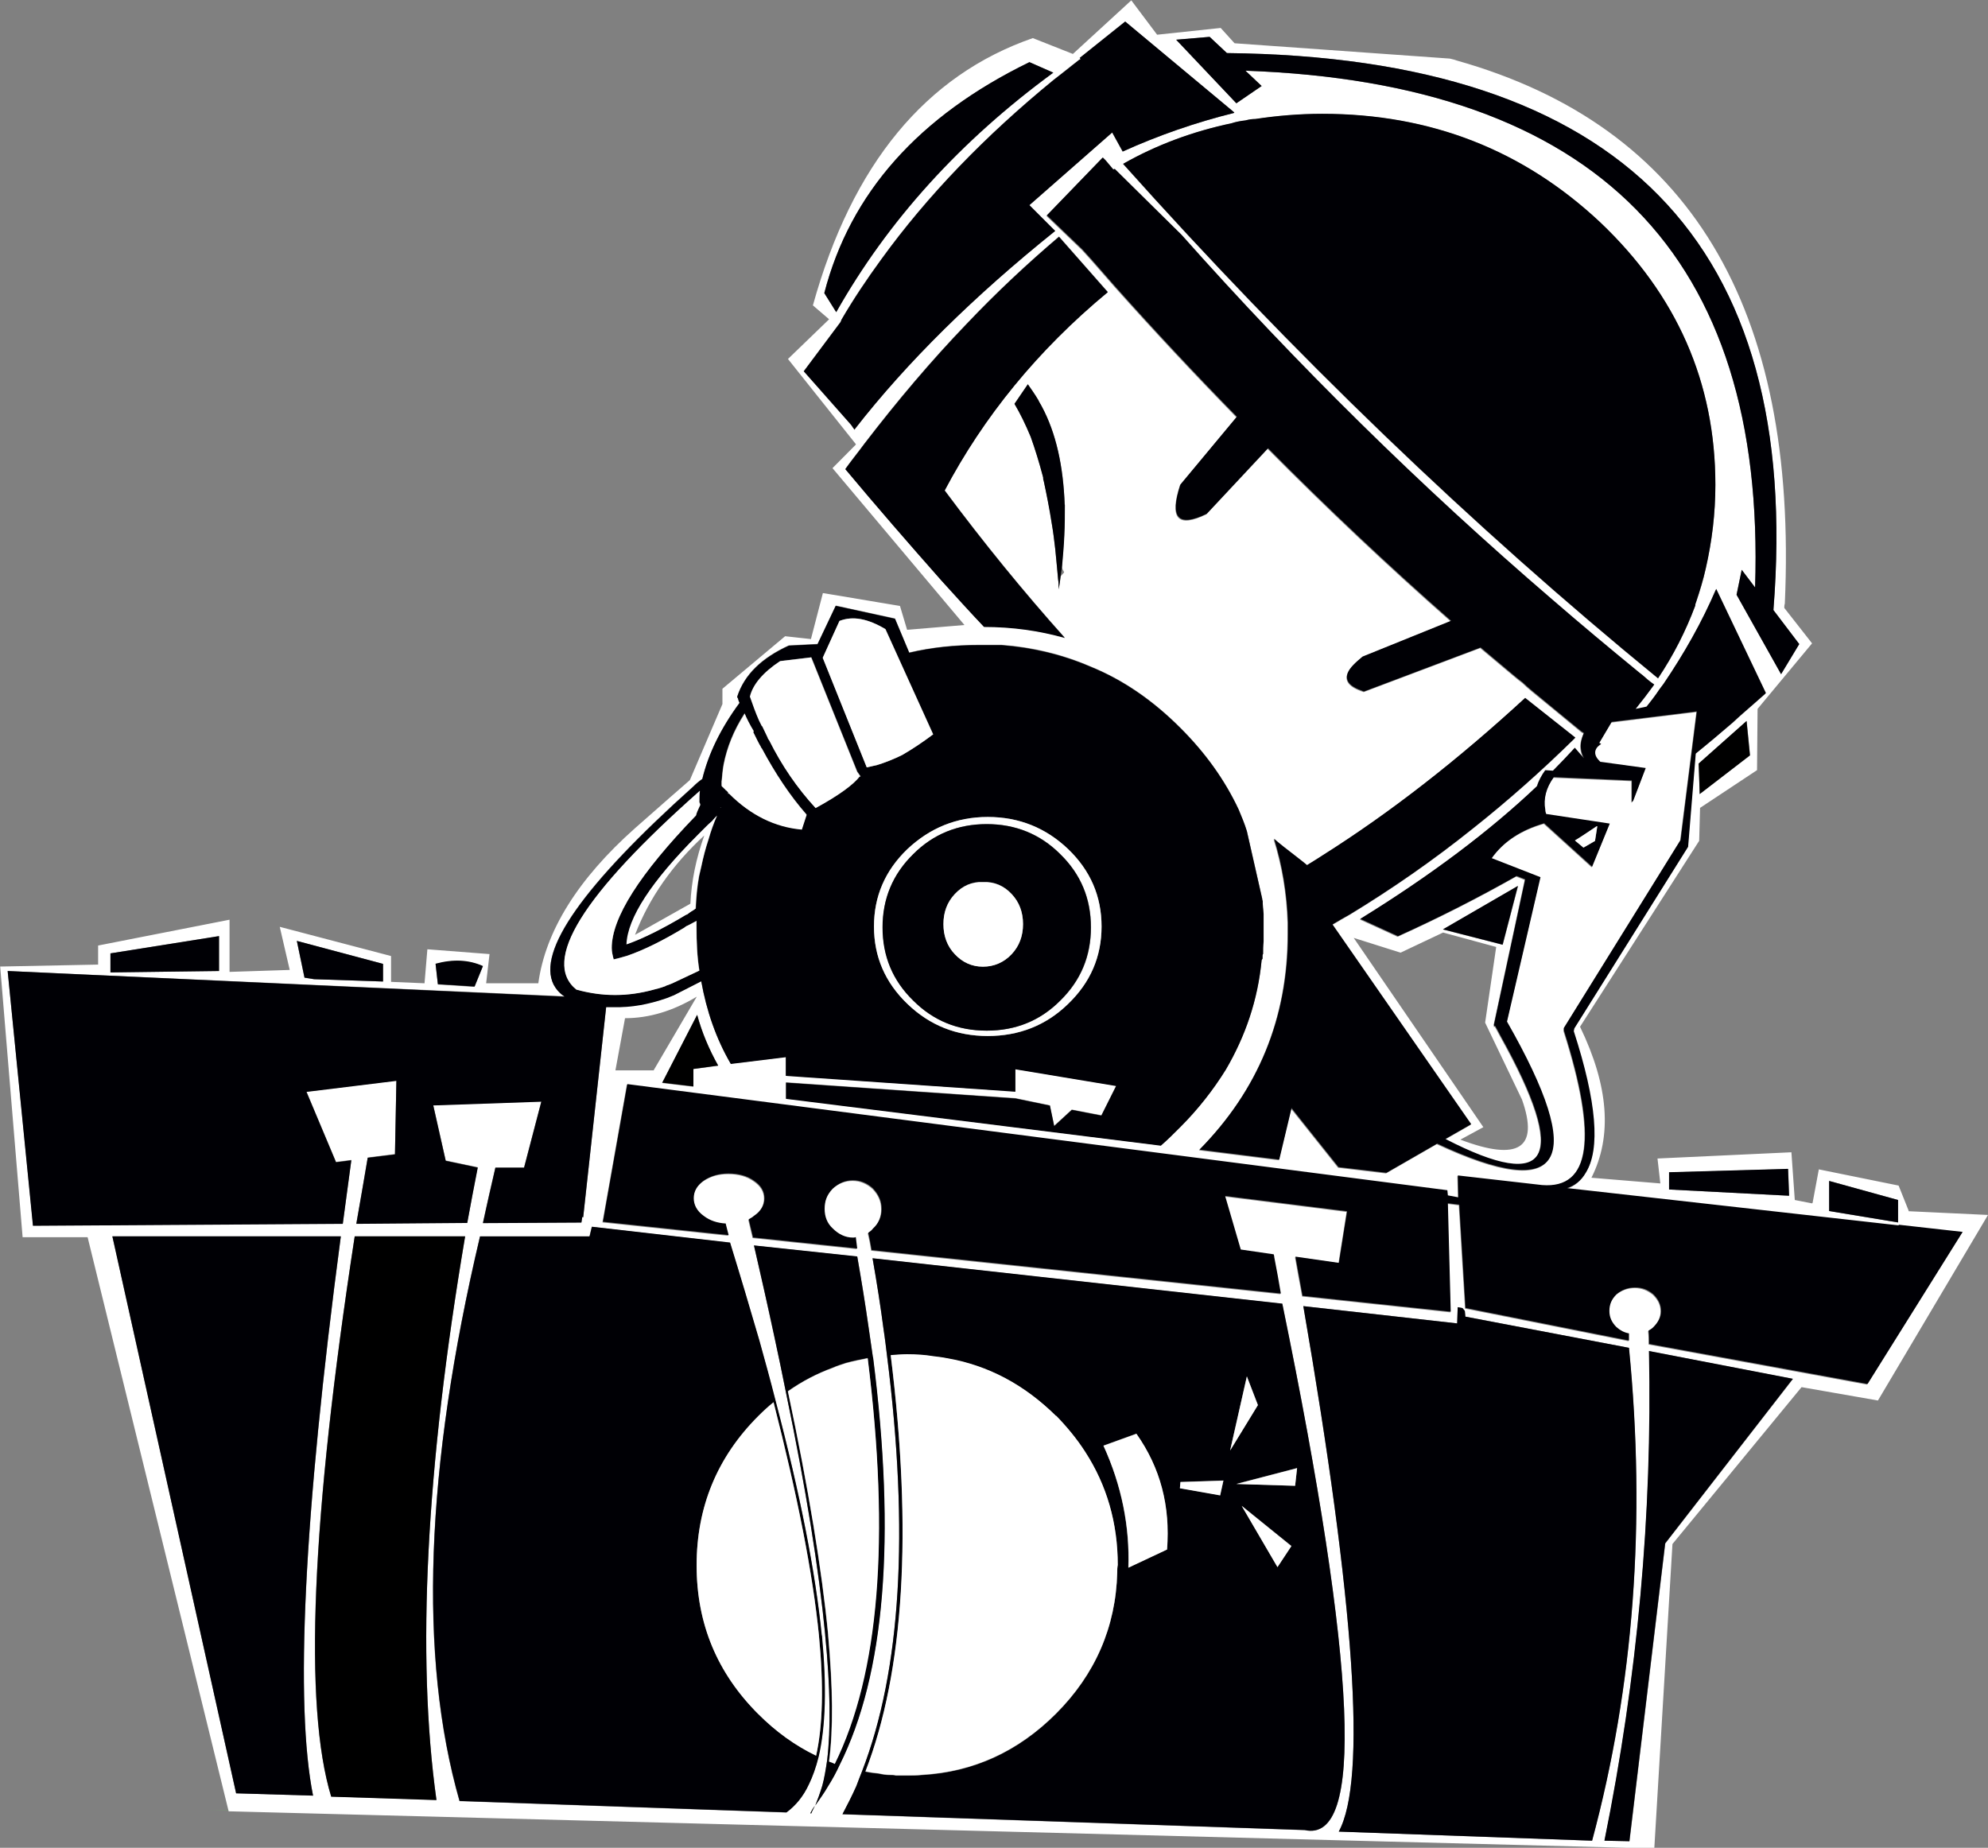 <svg xmlns="http://www.w3.org/2000/svg" id="Ebene_2" data-name="Ebene 2" viewBox="0 0 111.64 103.77"><rect x="0" y="0" width="111.64" height="103.77" fill="#808080" stroke="none"/><defs><style>      .cls-1 {        fill: none;      }      .cls-2 {        fill: #000005;      }      .cls-3 {        fill: #fff;      }      .cls-4 {        fill: #6dc067;      }    </style></defs><g id="Ebene_1-2" data-name="Ebene 1"><g><path class="cls-1" d="M35.66,52.49l3.11-1.75c.05-1.29,.32-2.55,.78-3.84-1.77,1.64-3.09,3.49-3.89,5.58Z"></path><path class="cls-1" d="M35.09,57.19l-.54,2.93h2.15l2.42-4.13c-1.34,.81-2.68,1.21-4.03,1.21Z"></path><polygon class="cls-1" points="40.49 45.35 40.43 45.37 40.49 45.37 40.49 45.35"></polygon><path class="cls-1" d="M40.86,44.62l.08-.05-.05-.03s0,.05-.03,.08Z"></path><path class="cls-1" d="M76.01,52.68l7.28,10.63-1.29,.7c3.28,1.24,4.43,.48,3.46-2.25l-2.07-4.32,.62-4.24-2.98-.81-2.39,1.13-2.63-.83Z"></path><path class="cls-1" d="M59.77,32.14c-.05-.08-.11-.19-.13-.3-.03,.19-.05,.35-.08,.54l.21-.24Z"></path><path class="cls-3" d="M107.18,67.98l-.56-1.4-4.48-.91-.35,1.88-.03,.03-.97-.19-.19-2.68-7.52,.35,.16,1.4-3.87-.32c1.18-2.34,.97-5.15-.64-8.48l6.69-10.44,.05-1.85,3.2-2.12,.03-3.44,3.06-3.68-1.56-1.99c0-.05,0-.16,.03-.24,.75-16.65-5.37-26.82-18.42-30.5-.13-.05-.27-.08-.4-.11l-12.08-.86-.78-.86-3.57,.38-1.45-1.93-3.28,3.01-2.25-.89c-6.02,2.09-10.15,7.09-12.35,15.01l.91,.78-2.31,2.23,3.81,4.78v.03l-1.31,1.32,7.41,8.81-3.22,.27-.4-1.34-4.3-.72h-.03l-.67,2.58-1.45-.16-3.52,2.95v.86l-1.83,4.27c-.54,.46-1.56,1.37-3.09,2.71-3.2,2.85-5.02,5.77-5.42,8.7h-2.93l.19-1.64-3.49-.27-.16,1.91-1.88-.08v-1.45l-6.25-1.64,.56,2.42-3.38,.11v-2.93l-7.38,1.45v1.07l-5.5,.11,1.26,15.2h3.65l7.92,32.24h0s0,0,0,0h0l80.06,2.09,1.02-17.1,7.25-8.81,4.29,.75,6.18-10.42-4.46-.21Zm-4.46-1.66l3.87,1.07v1.26l-3.87-.64v-1.69Zm-8.99-.48l6.69-.19,.05,1.5-6.74-.35v-.97Zm1.72-21.24l-.05-1.72,2.69-2.39,.19,1.93-2.82,2.17ZM67.93,2.07l.97,.91c22.12,.24,32.32,10.68,30.69,31.28l1.45,1.91-1.02,1.69-2.5-4.46,.29-1.4,.75,.99c.62-18.63-8.91-28.32-28.62-29.02l.91,.86-1.42,.97-3.38-3.57,1.88-.16Zm28.4,25.16c0,1.61-.19,3.17-.54,4.7-.13,.62-.32,1.24-.54,1.88-.03,.05-.05,.13-.05,.21-.54,1.42-1.21,2.77-2.09,4.08-10.47-8.56-20.49-18.2-30.04-28.89,1.88-1.07,3.92-1.83,6.09-2.28,.24-.08,.51-.13,.78-.16,.19-.05,.37-.08,.56-.08,1.21-.19,2.44-.29,3.76-.29,6.09,0,11.28,2.04,15.6,6.09,4.29,4.08,6.47,8.99,6.47,14.74Zm-50.04-10.77c1.45-5.61,5.29-9.93,11.52-12.97l1.34,.59c-5.24,3.84-9.29,8.32-12.19,13.45l-.67-1.07Zm1.72,7.62s-.03,.05-.03,.05c-.08-.11-.13-.19-.19-.27l-2.66-3.01,2.07-2.77,.05-.13c.67-1.15,1.42-2.28,2.23-3.38,2.6-3.6,5.85-6.95,9.69-10.09,.46-.35,.91-.73,1.4-1.1,.03-.03,.05-.05,.11-.05l-.05-.08,2.55-2.04,6.12,5.1v.03c-2.15,.54-4.24,1.26-6.26,2.17l-.59-1.07-4.65,4.08,1.45,1.45c-4.56,3.65-8.32,7.36-11.25,11.12Zm4.86,8.51c-1.83-2.07-3.62-4.13-5.4-6.26,.27-.38,.54-.72,.83-1.1,.08-.11,.16-.21,.24-.32,1.85-2.42,3.76-4.67,5.75-6.74,1.66-1.75,3.41-3.38,5.18-4.89l2.74,3.11c-3.95,3.28-6.98,7.01-9.16,11.14,2.18,2.93,4.43,5.69,6.74,8.27-1.45-.4-2.95-.62-4.54-.62-.8-.86-1.61-1.75-2.39-2.6Zm6.9-.46l-.21,.24c-.03,.24-.05,.48-.11,.72,0-.19,0-.38-.03-.56-.05-.59-.11-1.15-.16-1.69-.05-.48-.11-.94-.19-1.4-.13-.89-.29-1.69-.46-2.44-.03-.05-.03-.13-.03-.19-.21-.83-.46-1.61-.7-2.28-.3-.7-.59-1.32-.91-1.85l.75-1.1c.19,.27,.4,.56,.59,.89,.05,.13,.13,.24,.19,.35,.8,1.5,1.21,3.36,1.29,5.53,0,.56,0,1.13-.03,1.72-.03,.56-.08,1.18-.13,1.77,.03,.11,.08,.21,.13,.3ZM27.12,54.26l-.46,1.13-.03,.03-2.04-.13-.13-1.15c.99-.27,1.88-.21,2.66,.13Zm-5.61-.13v.99l-3.87-.13-.54-.08-.43-2.07,4.83,1.29Zm-15.3-.59l6.09-.97v1.96l-6.09,.08v-1.07Zm-4.35,15.3L.43,54.53l31.28,1.42c-.29-.19-.48-.43-.62-.67-.94-1.88,1.66-5.58,7.84-11.12,.16-.16,.32-.29,.51-.43,.35-1.42,1.05-2.85,2.09-4.27-.03-.05-.03-.08-.05-.11,0-.05-.03-.08-.03-.13-.03-.03-.05-.08-.05-.11,.4-1.24,1.37-2.17,2.9-2.87l1.61-.08,1.02-2.15h.03l3.3,.72,.8,1.91c1.26-.29,2.55-.43,3.92-.43h1.26c1.77,.13,3.44,.54,4.99,1.21,1.85,.75,3.52,1.91,5.05,3.44,1.4,1.4,2.5,2.93,3.28,4.59,.16,.4,.32,.78,.46,1.21l.86,3.79s0,.08,.03,.13c0,.24,.03,.48,.05,.72v1.56c-.03,.24-.03,.46-.03,.7-.03,.03-.03,.08-.03,.13v.13l-.05,.08c-.21,2.23-.91,4.27-2.01,6.15-.7,1.13-1.56,2.23-2.55,3.22-.37,.38-.72,.72-1.1,1.05l-21.05-2.63v-.91l12.89,.89,1.93,.4,.24,1.15,.99-.91,1.66,.32,.83-1.66-5.66-.94v1.26l-12.89-.89v-1.05l-3.09,.38c-.83-1.42-1.37-2.98-1.66-4.64l-1.53,.78-.4,.16c-.99,.35-1.99,.54-3.01,.51h-.4l-1.29,11.81-.05-.03-.05,.32-5.53,.03c.21-1.02,.46-2.07,.7-3.11h1.61l.97-3.71-6.07,.21,.7,3.11,1.8,.38c-.21,1.05-.4,2.09-.59,3.11l-6.23,.05c.21-1.21,.43-2.44,.64-3.71l1.53-.19,.08-4.13-5.05,.62,1.66,3.95,.86-.11c-.16,1.21-.32,2.39-.48,3.57l-17.4,.11Zm34.85-8.73h-2.15l.54-2.93c1.34,0,2.69-.4,4.03-1.21l-2.42,4.13Zm2.44-3.11c.27,.99,.67,1.93,1.18,2.85l-1.4,.19v.99l-1.75-.21,1.96-3.81ZM13.26,100.71l-6.95-31.28h12.83c-2.09,15.81-2.58,26.31-1.56,31.41l-4.32-.13Zm5.34,.19c-1.56-5.1-1.13-15.57,1.32-31.47h6.2c-2.2,12.99-2.74,23.57-1.61,31.65l-5.91-.19Zm25.56,.89l-18.36-.64c-2.31-8.08-1.93-18.66,1.15-31.71h6.15l.13-.54,7.76,.89c.59,1.91,1.13,3.73,1.64,5.48,.32,1.15,.64,2.31,.91,3.38,1.4,5.29,2.25,9.67,2.6,13.21,.27,2.85,.21,5.13-.19,6.82-.13,.56-.32,1.1-.54,1.53-.32,.7-.75,1.21-1.26,1.58Zm2.34-1.48c-.21,.38-.48,.75-.73,1.1-.08,.16-.16,.3-.21,.43h-.05c.08-.16,.16-.29,.27-.43,.13-.32,.27-.7,.4-1.13,.11-.4,.19-.89,.27-1.42,.21-1.75,.19-4.08-.11-7.03v-.03c-.35-3.62-1.07-8.16-2.2-13.58-.21-1.05-.43-2.12-.67-3.22-.35-1.64-.72-3.3-1.13-5.05l5.8,.62c.24,1.37,.46,2.69,.64,4,.08,.56,.16,1.13,.24,1.66,1.29,10.17,.67,17.8-1.88,22.9-.19,.4-.4,.8-.64,1.18Zm26.77,2.47l-25.96-.89c.27-.51,.54-1.05,.78-1.58,.11-.3,.21-.56,.32-.83,2.18-5.64,2.66-13.42,1.4-23.36-.05-.46-.11-.94-.19-1.45-.16-1.29-.38-2.63-.62-4l23.01,2.55c4.21,20.49,4.62,30.31,1.26,29.56Zm1.91,.08c1.58-2.9,.91-12.73-1.99-29.51l8.64,.97,.03-.91,.27,.05,.13,.16,.03,.32,9.18,1.75c.97,9.77,.27,18.98-2.07,27.68l-14.23-.51Zm18.34-16.19l-2.01,16.73-1.4-.03c1.85-9.18,2.69-18.34,2.5-27.49l8.08,1.56-7.17,9.24Zm11.33-8.91l-12.27-2.25c0-.24,0-.48-.03-.75,.11-.05,.19-.11,.27-.19,.27-.27,.43-.56,.43-.91,0-.38-.16-.67-.43-.94-.3-.24-.62-.38-1.02-.38s-.75,.13-1.05,.38c-.27,.27-.4,.56-.4,.94,0,.35,.13,.64,.4,.91,.21,.19,.43,.29,.7,.35v.4l-9.18-1.83-.35-5.8-.64-.08,.16,6.09-8.32-.89c-.13-.72-.27-1.45-.4-2.2l2.44,.35,.46-2.9-6.85-.86,.88,3.01,1.85,.27s.03,.08,.03,.16c.13,.67,.27,1.37,.37,2.04l-22.98-2.44c-.05-.32-.11-.64-.19-.97,.11-.08,.19-.13,.27-.24,.32-.29,.48-.67,.48-1.1,0-.46-.16-.81-.48-1.15-.32-.29-.7-.46-1.13-.46s-.81,.16-1.13,.46c-.32,.35-.46,.7-.46,1.15,0,.43,.13,.81,.46,1.1,.32,.32,.7,.51,1.13,.51,.05,0,.11,0,.16-.03,.03,.21,.05,.43,.08,.64l-5.85-.62c-.08-.35-.16-.67-.24-1.02,.11-.05,.21-.11,.29-.19,.4-.27,.59-.62,.59-.99,0-.4-.19-.72-.59-.99-.38-.27-.86-.4-1.42-.4s-.99,.13-1.4,.4c-.38,.27-.56,.59-.56,.99,0,.38,.19,.73,.56,.99,.35,.27,.75,.4,1.24,.43v.03c.05,.21,.11,.4,.16,.62l-7.06-.75,1.37-7.73,46.05,5.96,.03,.29,.59,.11-.03-1.23,4.73,.54c2.74,.21,3.14-2.66,1.23-8.67v-.16l6.55-10.55,.91-7.22-4.78,.59-.7,1.18s.05,.03,.11,.05c-.13,.08-.24,.19-.29,.29-.11,.21-.05,.43,.19,.67,0,0,.03,.03,.05,.05l2.55,.35-.7,1.83s-.05,.05-.08,.08v-1.21l-4.38-.19c-.43,.59-.59,1.21-.48,1.83,0,.08,.03,.16,.05,.24l3.57,.54-.99,2.42-2.69-2.44c-1.31,.38-2.28,1.02-2.95,1.96l2.74,1.07-1.88,8.11c4.51,7.89,3.22,10.18-3.92,6.85l-2.85,1.64-2.69-.32-2.63-3.3v-.05l-.7,2.93-4.48-.56c3.3-3.36,4.97-7.38,4.97-12.14v-.62c-.05-1.67-.32-3.22-.78-4.7,.35,.3,.72,.59,1.07,.86,.27,.21,.54,.4,.78,.62,.29-.19,.59-.38,.89-.56,3.81-2.42,7.6-5.37,11.36-8.83l2.82,2.23c-1.88,1.85-3.79,3.54-5.72,5.07-2.28,1.83-4.62,3.44-6.95,4.86-.35,.19-.64,.38-.97,.56l7.79,11.22-1.45,.83c5.91,3.03,6.95,1.13,3.11-5.77-.11-.19-.21-.4-.32-.59l-.03,.05-.03-.11,1.75-8.16-.48-.19c-2.17,1.23-4.4,2.36-6.66,3.38l-2.12-.97c4-2.47,7.3-4.97,9.93-7.46,.08-.27,.24-.59,.46-.89l.43,.03c.43-.43,.83-.86,1.23-1.29l.51,.59c-.16-.32-.21-.62-.16-.91,.03-.16,.08-.32,.16-.51-.05-.03-.08-.05-.13-.08-.91-.75-1.85-1.53-2.77-2.28-.19-.16-.38-.32-.54-.48-.29-.21-.56-.46-.86-.7l-1.5-1.26-6.55,2.47c-.05-.03-.08-.03-.13-.05-.91-.32-1.07-.81-.46-1.45,.13-.13,.32-.29,.51-.46l4.97-2.01c-3.54-3.11-6.98-6.36-10.28-9.69l-3.44,3.68c-1.61,.78-2.09,.24-1.48-1.64l3.17-3.81c-2.34-2.39-4.62-4.83-6.85-7.33-.62-.7-1.21-1.4-1.83-2.07l-1.99-1.91,3.14-3.25,.16,.16c.16,.19,.29,.35,.43,.51,.03,0,.05-.03,.08-.03l3.76,3.71c6.47,7.28,13.42,14.12,20.83,20.49,1.58,1.37,3.2,2.71,4.8,4.03,.08,.05,.16,.13,.24,.19,.21,.19,.43,.37,.67,.54-.35,.48-.7,.94-1.05,1.37l.62-.13c.27-.32,.51-.64,.72-.97,.08-.11,.16-.21,.24-.32,1.15-1.69,2.15-3.44,2.95-5.32l2.79,5.85c-.24,.21-.46,.4-.67,.59-.4,.35-.81,.7-1.18,1.05-.7,.59-1.4,1.18-2.09,1.75l-.43,5.24-6.39,10.2-.03,.16c1.29,3.97,1.5,6.63,.67,7.95-.24,.43-.62,.73-1.05,.86l18.58,2.09h.03l3.57,.4-5.34,8.54Zm-20.83-24.57l-.62,4.24,2.07,4.32c.97,2.74-.19,3.49-3.46,2.25l1.29-.7-7.28-10.63,2.63,.83,2.39-1.13,2.98,.81Zm-2.98-.99l4.21-2.44-.86,3.3-3.36-.86Z"></path><path class="cls-2" d="M89.86,12.48c-4.32-4.05-9.51-6.09-15.6-6.09-1.32,0-2.55,.11-3.76,.29-.19,0-.37,.03-.56,.08-.27,.03-.54,.08-.78,.16-2.17,.46-4.21,1.21-6.09,2.28,9.56,10.69,19.57,20.32,30.04,28.89,.88-1.32,1.56-2.66,2.09-4.08,0-.08,.03-.16,.05-.21,.21-.64,.4-1.26,.54-1.88,.35-1.53,.54-3.09,.54-4.7,0-5.75-2.17-10.66-6.47-14.74Z"></path><path class="cls-2" d="M70.85,4.83l-.91-.86c19.71,.7,29.24,10.39,28.62,29.02l-.75-.99-.29,1.4,2.5,4.46,1.02-1.69-1.45-1.91c1.64-20.59-8.56-31.04-30.69-31.28l-.97-.91-1.88,.16,3.38,3.57,1.42-.97Z"></path><path class="cls-2" d="M106.61,68.81h-.03l-18.58-2.09c.43-.13,.8-.43,1.05-.86,.83-1.32,.62-3.97-.67-7.95l.03-.16,6.39-10.2,.43-5.24c.7-.56,1.4-1.15,2.09-1.75,.37-.35,.78-.7,1.18-1.05,.21-.19,.43-.38,.67-.59l-2.79-5.85c-.81,1.88-1.8,3.62-2.95,5.32-.08,.11-.16,.21-.24,.32-.21,.32-.46,.64-.72,.97l-.62,.13c.35-.43,.7-.89,1.05-1.37-.24-.16-.46-.35-.67-.54-.08-.05-.16-.13-.24-.19-1.61-1.32-3.22-2.66-4.8-4.03-7.41-6.36-14.36-13.21-20.83-20.49l-3.76-3.71s-.05,.03-.08,.03c-.13-.16-.27-.32-.43-.51l-.16-.16-3.14,3.25,1.99,1.91c.62,.67,1.21,1.37,1.83,2.07,2.23,2.5,4.51,4.94,6.85,7.33l-3.17,3.81c-.62,1.88-.13,2.42,1.48,1.64l3.44-3.68c3.3,3.33,6.74,6.58,10.28,9.69l-4.97,2.01c-.19,.16-.38,.32-.51,.46-.62,.64-.46,1.13,.46,1.45,.05,.03,.08,.03,.13,.05l6.55-2.47,1.5,1.26c.29,.24,.56,.48,.86,.7,.16,.16,.35,.32,.54,.48,.91,.75,1.85,1.53,2.77,2.28,.05,.03,.08,.05,.13,.08-.08,.19-.13,.35-.16,.51-.05,.29,0,.59,.16,.91l-.51-.59c-.4,.43-.8,.86-1.23,1.29l-.43-.03c-.21,.29-.38,.62-.46,.89-2.63,2.5-5.93,4.99-9.93,7.46l2.12,.97c2.26-1.02,4.48-2.15,6.66-3.38l.48,.19-1.75,8.16,.03,.11,.03-.05c.11,.19,.22,.4,.32,.59,3.84,6.9,2.79,8.81-3.11,5.77l1.45-.83-7.79-11.22c.32-.19,.62-.37,.97-.56,2.34-1.42,4.67-3.03,6.95-4.86,1.93-1.53,3.84-3.22,5.72-5.07l-2.82-2.23c-3.76,3.46-7.54,6.42-11.36,8.83-.29,.19-.59,.38-.89,.56-.24-.21-.51-.4-.78-.62-.35-.27-.73-.56-1.07-.86,.46,1.48,.72,3.03,.78,4.7v.62c0,4.75-1.66,8.78-4.97,12.14l4.48,.56,.7-2.93v.05l2.63,3.3,2.69,.32,2.85-1.64c7.14,3.33,8.43,1.05,3.92-6.85l1.88-8.11-2.74-1.07c.67-.94,1.64-1.58,2.95-1.96l2.69,2.44,.99-2.42-3.57-.54c-.03-.08-.05-.16-.05-.24-.11-.62,.05-1.24,.48-1.83l4.38,.19v1.21s.05-.05,.08-.08l.7-1.83-2.55-.35s-.05-.05-.05-.05c-.24-.24-.29-.46-.19-.67,.05-.11,.16-.21,.29-.29-.05-.03-.08-.03-.11-.05l.7-1.18,4.78-.59-.91,7.22-6.55,10.55v.16c1.91,6.01,1.5,8.89-1.23,8.67l-4.73-.54,.03,1.23-.59-.11-.03-.29-46.05-5.96-1.37,7.73,7.06,.75c-.05-.21-.11-.4-.16-.62v-.03c-.48-.03-.89-.16-1.24-.43-.38-.27-.56-.62-.56-.99,0-.4,.19-.72,.56-.99,.4-.27,.86-.4,1.4-.4,.56,0,1.05,.13,1.42,.4,.4,.27,.59,.59,.59,.99,0,.38-.19,.73-.59,.99-.08,.08-.19,.13-.29,.19,.08,.35,.16,.67,.24,1.02l5.85,.62c-.03-.21-.05-.43-.08-.64-.05,.03-.11,.03-.16,.03-.43,0-.81-.19-1.13-.51-.32-.29-.46-.67-.46-1.1,0-.46,.13-.81,.46-1.15,.32-.29,.7-.46,1.13-.46s.81,.16,1.13,.46c.32,.35,.48,.7,.48,1.15,0,.43-.16,.81-.48,1.1-.08,.11-.16,.16-.27,.24,.08,.32,.13,.64,.19,.97l22.98,2.44c-.11-.67-.24-1.37-.37-2.04,0-.08-.03-.13-.03-.16l-1.85-.27-.88-3.01,6.85,.86-.46,2.9-2.44-.35c.13,.75,.27,1.48,.4,2.2l8.32,.89-.16-6.09,.64,.08,.35,5.8,9.18,1.83v-.4c-.27-.05-.48-.16-.7-.35-.27-.27-.4-.56-.4-.91,0-.38,.13-.67,.4-.94,.29-.24,.64-.38,1.05-.38s.72,.13,1.02,.38c.27,.27,.43,.56,.43,.94,0,.35-.16,.64-.43,.91-.08,.08-.16,.13-.27,.19,.03,.27,.03,.51,.03,.75l12.27,2.25,5.34-8.54-3.57-.4Zm-17.02-22.36s.05-.05,.11-.05l-.13,.83-.64,.37-.48-.4c.4-.24,.78-.51,1.15-.75Z"></path><path class="cls-3" d="M89.57,47.23l.13-.83c-.05,0-.08,.03-.11,.05-.37,.24-.75,.51-1.15,.75l.48,.4,.64-.37Z"></path><path class="cls-2" d="M19.73,65.16l-.86,.11-1.66-3.95,5.05-.62-.08,4.13-1.53,.19c-.21,1.26-.43,2.5-.64,3.71l6.23-.05c.19-1.02,.38-2.07,.59-3.11l-1.8-.38-.7-3.11,6.07-.21-.97,3.71h-1.61c-.24,1.05-.48,2.09-.7,3.11l5.53-.03,.05-.32,.05,.03,1.29-11.81h.4c1.02,.03,2.01-.16,3.01-.51l.4-.16,1.53-.78c.3,1.66,.83,3.22,1.66,4.64l3.09-.38v1.05l12.89,.89v-1.26l5.66,.94-.83,1.66-1.66-.32-.99,.91-.24-1.15-1.93-.4-12.89-.89v.91l21.05,2.63c.37-.32,.72-.67,1.1-1.05,.99-.99,1.85-2.09,2.55-3.22,1.1-1.88,1.8-3.92,2.01-6.15l.05-.08v-.13c0-.05,0-.11,.03-.13,0-.24,0-.46,.03-.7v-1.56c-.03-.24-.05-.48-.05-.72-.03-.05-.03-.11-.03-.13l-.86-3.79c-.13-.43-.29-.81-.46-1.21-.78-1.67-1.88-3.2-3.28-4.59-1.53-1.53-3.2-2.69-5.05-3.44-1.56-.67-3.22-1.07-4.99-1.21h-1.26c-1.37,0-2.66,.13-3.92,.43l-.8-1.91-3.3-.72h-.03l-1.02,2.15-1.61,.08c-1.53,.7-2.5,1.64-2.9,2.87,0,.03,.03,.08,.05,.11,0,.05,.03,.08,.03,.13,.03,.03,.03,.05,.05,.11-1.05,1.42-1.75,2.85-2.09,4.27-.19,.13-.35,.27-.51,.43-6.17,5.53-8.78,9.24-7.84,11.12,.13,.24,.32,.48,.62,.67L.43,54.53l1.42,14.31,17.4-.11c.16-1.18,.32-2.36,.48-3.57Zm35.74-19.28c1.77,0,3.27,.62,4.51,1.8,1.26,1.21,1.88,2.66,1.88,4.35s-.62,3.14-1.88,4.35c-1.24,1.21-2.74,1.8-4.51,1.8s-3.25-.59-4.51-1.8c-1.26-1.21-1.88-2.66-1.88-4.35s.62-3.14,1.88-4.35c1.26-1.18,2.77-1.8,4.51-1.8Zm-8.32-11.01c.75-.3,1.58-.13,2.58,.46l2.68,5.91c-.62,.46-1.18,.83-1.74,1.16-.48,.24-.97,.43-1.4,.56-.19,.05-.38,.08-.56,.13h-.03l-2.47-6.15,.94-2.07Zm-3.33,2.25l1.75-.21,2.58,6.42,.19,.27h-.05c-.35,.46-1.15,1.05-2.47,1.77-1.05-1.13-1.91-2.39-2.6-3.79-.03-.05-.05-.08-.08-.11v-.03c-.11-.22-.21-.46-.32-.67-.05-.11-.11-.21-.16-.32-.19-.43-.35-.89-.51-1.34,.16-.67,.73-1.34,1.69-1.99Zm-3.3,6.74c.03-.32,.05-.64,.11-.94,.19-.97,.56-1.91,1.18-2.87,.11,.27,.27,.59,.51,.99l-.03,.05c.03,.05,.05,.11,.08,.16,.11,.21,.21,.46,.35,.67v.03s.03,.03,.05,.05c.75,1.4,1.58,2.66,2.52,3.73l-.27,.83c-1.5-.13-2.87-.81-4.08-2.01l-.08,.05s.03-.05,.03-.08v-.03s0-.03-.03-.03c-.03-.05-.05-.08-.11-.11,0-.03-.03-.03-.03-.05-.08-.05-.13-.13-.21-.19v-.27Zm-.03,1.48v.03h-.05l.05-.03Zm-.86,1.1c.13-.13,.24-.24,.38-.35,.08-.11,.19-.21,.27-.3-.19,.43-.35,.89-.48,1.34-.16,.48-.3,.99-.4,1.5l-.13,.56c-.11,.59-.16,1.21-.19,1.83-.03,0-.05,0-.05,.03-.13,.08-.27,.16-.4,.27-.05,.03-.13,.05-.16,.08-1.26,.75-2.34,1.29-3.25,1.61,.05-1.48,1.4-3.54,4-6.15,.16-.16,.29-.29,.43-.43Zm-.32-2.04c-.03,.21-.03,.4-.03,.64,.03,.05,.05,.11,.05,.16-.08,.19-.19,.37-.24,.59-3.17,3.28-4.73,5.75-4.73,7.44,0,.21,.05,.46,.11,.64,.24-.05,.51-.13,.78-.21,.91-.32,1.96-.83,3.2-1.58,.03-.03,.05-.05,.11-.08,.03,0,.21-.11,.56-.29v.32c0,.86,.03,1.66,.16,2.47l-1.53,.72c-.13,.05-.24,.11-.35,.13-.03,.03-.05,.03-.05,.03-.21,.08-.43,.13-.64,.19-1.45,.4-2.87,.4-4.32,0-1.99-1.58,.32-5.32,6.93-11.17Z"></path><path class="cls-3" d="M48.7,43.09c.19-.05,.38-.08,.56-.13,.43-.13,.91-.32,1.4-.56,.56-.32,1.13-.7,1.74-1.16l-2.68-5.91c-.99-.59-1.83-.75-2.58-.46l-.94,2.07,2.47,6.15h.03Z"></path><path class="cls-3" d="M42.8,40.78c.11,.21,.21,.46,.32,.67v.03s.05,.05,.08,.11c.7,1.4,1.56,2.66,2.6,3.79,1.32-.72,2.12-1.32,2.47-1.77h.05l-.19-.27-2.58-6.42-1.75,.21c-.97,.64-1.53,1.32-1.69,1.99,.16,.46,.32,.91,.51,1.34,.05,.11,.11,.21,.16,.32Z"></path><path class="cls-3" d="M40.76,44.38c.05,.03,.08,.05,.11,.11,.03,0,.03,.03,.03,.03v.03l.05,.03c1.21,1.21,2.58,1.88,4.08,2.01l.27-.83c-.94-1.07-1.77-2.33-2.52-3.73-.03-.03-.05-.05-.05-.05v-.03c-.13-.21-.24-.46-.35-.67-.03-.05-.05-.11-.08-.16l.03-.05c-.24-.4-.4-.72-.51-.99-.62,.97-.99,1.91-1.18,2.87-.05,.29-.08,.62-.11,.94v.27c.08,.05,.13,.13,.21,.19,0,.03,.03,.03,.03,.05Z"></path><path class="cls-3" d="M32.38,55.58c1.45,.4,2.87,.4,4.32,0,.21-.05,.43-.11,.64-.19,0,0,.03,0,.05-.03,.11-.03,.21-.08,.35-.13l1.53-.72c-.13-.81-.16-1.61-.16-2.47v-.32c-.35,.19-.54,.29-.56,.29-.05,.03-.08,.05-.11,.08-1.24,.75-2.28,1.26-3.2,1.58-.27,.08-.54,.16-.78,.21-.05-.19-.11-.43-.11-.64,0-1.69,1.56-4.16,4.73-7.44,.05-.21,.16-.4,.24-.59,0-.05-.03-.11-.05-.16,0-.24,0-.43,.03-.64-6.61,5.85-8.91,9.58-6.93,11.17Z"></path><path class="cls-3" d="M35.2,53.03c.91-.32,1.99-.86,3.25-1.61,.03-.03,.11-.05,.16-.08,.13-.11,.27-.19,.4-.27,0-.03,.03-.03,.05-.03,.03-.62,.08-1.23,.19-1.83l.13-.56c.11-.51,.24-1.02,.4-1.5,.13-.46,.29-.91,.48-1.34-.08,.08-.19,.19-.27,.3-.13,.11-.24,.21-.38,.35-.13,.13-.27,.27-.43,.43-2.6,2.6-3.95,4.67-4,6.15Zm3.57-2.28l-3.11,1.75c.8-2.09,2.12-3.95,3.89-5.58-.46,1.29-.72,2.55-.78,3.84Z"></path><path class="cls-3" d="M49.08,52.03c0,1.69,.62,3.14,1.88,4.35,1.26,1.21,2.77,1.8,4.51,1.8s3.27-.59,4.51-1.8c1.26-1.21,1.88-2.66,1.88-4.35s-.62-3.14-1.88-4.35c-1.24-1.18-2.74-1.8-4.51-1.8s-3.25,.62-4.51,1.8c-1.26,1.21-1.88,2.66-1.88,4.35Zm6.34-5.75c1.61,0,3.01,.56,4.13,1.69,1.15,1.13,1.72,2.5,1.72,4.11s-.56,2.98-1.72,4.11c-1.13,1.13-2.52,1.69-4.13,1.69s-3.01-.56-4.13-1.69c-1.15-1.13-1.72-2.5-1.72-4.11s.56-2.98,1.72-4.11c1.13-1.13,2.5-1.69,4.13-1.69Z"></path><path class="cls-2" d="M51.28,56.19c1.13,1.13,2.5,1.69,4.13,1.69s3.01-.56,4.13-1.69c1.15-1.13,1.72-2.5,1.72-4.11s-.56-2.98-1.72-4.11c-1.13-1.13-2.52-1.69-4.13-1.69s-3.01,.56-4.13,1.69c-1.15,1.13-1.72,2.5-1.72,4.11s.56,2.98,1.72,4.11Zm3.92-6.66c.64-.03,1.18,.21,1.61,.67,.43,.46,.64,1.02,.64,1.69s-.21,1.24-.64,1.69c-.43,.46-.97,.7-1.61,.7s-1.15-.24-1.58-.7c-.43-.46-.64-1.02-.64-1.69s.21-1.24,.64-1.69c.43-.46,.97-.7,1.58-.67Z"></path><path class="cls-3" d="M53.62,53.59c.43,.46,.97,.7,1.58,.7s1.18-.24,1.61-.7c.43-.46,.64-1.02,.64-1.69s-.21-1.24-.64-1.69c-.43-.46-.97-.7-1.61-.67-.62-.03-1.15,.21-1.58,.67-.43,.46-.64,1.02-.64,1.69s.21,1.24,.64,1.69Z"></path><polygon class="cls-2" points="85.24 49.75 81.03 52.19 84.38 53.05 85.24 49.75"></polygon><polygon points="95.39 42.88 95.45 44.59 98.27 42.42 98.08 40.49 95.39 42.88"></polygon><path class="cls-2" d="M59.15,4.08l-1.34-.59c-6.23,3.03-10.07,7.36-11.52,12.97l.67,1.07c2.9-5.13,6.95-9.61,12.19-13.45Z"></path><path class="cls-2" d="M59.26,12.97l-1.45-1.45,4.65-4.08,.59,1.07c2.01-.91,4.11-1.64,6.26-2.17v-.03l-6.12-5.1-2.55,2.04,.05,.08c-.05,0-.08,.03-.11,.05-.48,.38-.94,.75-1.4,1.1-3.84,3.14-7.09,6.5-9.69,10.09-.8,1.1-1.56,2.23-2.23,3.38l-.05,.13-2.07,2.77,2.66,3.01c.05,.08,.11,.16,.19,.27,0,0,.03-.03,.03-.05,2.93-3.76,6.69-7.46,11.25-11.12Z"></path><polygon class="cls-2" points="12.3 52.57 6.2 53.54 6.2 54.61 12.3 54.53 12.3 52.57"></polygon><path class="cls-2" d="M26.63,55.41l.03-.03,.46-1.13c-.78-.35-1.66-.4-2.66-.13l.13,1.15,2.04,.13Z"></path><polygon class="cls-2" points="17.64 54.99 21.51 55.12 21.51 54.13 16.67 52.84 17.1 54.9 17.64 54.99"></polygon><path class="cls-2" d="M59.79,35.82c-2.31-2.58-4.56-5.34-6.74-8.27,2.18-4.13,5.21-7.87,9.16-11.14l-2.74-3.11c-1.77,1.5-3.52,3.14-5.18,4.89-1.99,2.07-3.89,4.32-5.75,6.74-.08,.11-.16,.21-.24,.32-.29,.38-.56,.72-.83,1.1,1.77,2.12,3.57,4.19,5.4,6.26,.78,.86,1.58,1.75,2.39,2.6,1.59,0,3.09,.21,4.54,.62Z"></path><path class="cls-2" d="M59.79,28.35c-.08-2.17-.48-4.03-1.29-5.53-.05-.11-.13-.21-.19-.35-.19-.32-.4-.62-.59-.89l-.75,1.1c.32,.54,.62,1.15,.91,1.85,.24,.67,.48,1.45,.7,2.28,0,.05,0,.13,.03,.19,.16,.75,.32,1.56,.46,2.44,.08,.46,.13,.91,.19,1.4,.05,.54,.11,1.1,.16,1.69,.03,.19,.03,.38,.03,.56,.05-.24,.08-.48,.11-.72,.03-.19,.05-.35,.08-.54,.05-.59,.11-1.21,.13-1.77,.03-.59,.03-1.16,.03-1.72Z"></path><path d="M38.93,60.03l1.4-.19c-.51-.91-.91-1.85-1.18-2.85l-1.96,3.81,1.75,.21v-.99Z"></path><path class="cls-2" d="M72.01,73.21l-23.01-2.55c.24,1.37,.45,2.71,.62,4,.08,.51,.13,.99,.19,1.45,1.26,9.93,.78,17.72-1.4,23.36-.11,.27-.21,.54-.32,.83-.24,.54-.51,1.07-.78,1.58l25.96,.89c3.36,.75,2.95-9.08-1.26-29.56Zm-1.99,4.08l.62,1.61-1.56,2.55,.94-4.16Zm-7.28,11.04c-.08,3.06-1.24,5.72-3.44,7.92-2.12,2.12-4.64,3.28-7.54,3.44-.27,.03-.54,.03-.83,.03h-.62c-.11-.03-.21-.03-.29-.03-.24,0-.46-.03-.67-.08-.27-.03-.51-.05-.75-.11,2.18-5.64,2.66-13.45,1.42-23.38,.29-.03,.62-.05,.91-.05,.51,0,.99,.03,1.48,.11,.24,.03,.51,.05,.75,.11,2.34,.4,4.38,1.5,6.15,3.25,.62,.64,1.18,1.32,1.64,2.04,1.21,1.85,1.82,3.97,1.82,6.34-.03,.13-.03,.27-.03,.43Zm.62-.3c.08-2.31-.38-4.62-1.4-6.85l1.85-.67c1.34,1.91,1.9,4.05,1.72,6.5l-2.17,1.02Zm2.9-4.46l.03-.35,2.42-.08-.19,.83-2.26-.4Zm5.48,4.43l-2.01-3.44,2.79,2.25-.78,1.18Zm.99-4.56l-3.3-.11,3.41-.89-.11,.99Z"></path><path class="cls-3" d="M59.31,79.52c-1.77-1.75-3.81-2.85-6.15-3.25-.24-.05-.51-.08-.75-.11-.48-.08-.96-.11-1.48-.11-.29,0-.62,.03-.91,.05,1.23,9.93,.75,17.75-1.42,23.38,.24,.05,.48,.08,.75,.11,.21,.05,.43,.08,.67,.08,.08,0,.19,0,.29,.03h.62c.29,0,.56,0,.83-.03,2.9-.16,5.42-1.32,7.54-3.44,2.2-2.2,3.36-4.86,3.44-7.92,0-.16,0-.3,.03-.43,0-2.36-.62-4.48-1.82-6.34-.46-.72-1.02-1.4-1.64-2.04Z"></path><polygon class="cls-3" points="66.29 83.23 66.26 83.58 68.52 83.98 68.7 83.15 66.29 83.23"></polygon><polygon class="cls-3" points="70.02 77.3 69.08 81.46 70.64 78.91 70.02 77.3"></polygon><path class="cls-3" d="M63.82,80.52l-1.85,.67c1.02,2.23,1.48,4.54,1.4,6.85l2.17-1.02c.19-2.44-.37-4.59-1.72-6.5Z"></path><polygon class="cls-3" points="71.74 88.01 72.52 86.83 69.73 84.57 71.74 88.01"></polygon><polygon class="cls-3" points="72.73 83.44 72.84 82.45 69.43 83.34 72.73 83.44"></polygon><path class="cls-2" d="M49.02,76.22c-.08-.54-.16-1.1-.24-1.66-.19-1.32-.4-2.63-.64-4l-5.8-.62c.4,1.75,.78,3.41,1.13,5.05,.24,1.1,.46,2.17,.67,3.22,1.13,5.42,1.85,9.96,2.2,13.58v.03c.29,2.95,.32,5.29,.11,7.03-.08,.54-.16,1.02-.27,1.42-.13,.43-.27,.81-.4,1.13,.24-.35,.51-.72,.73-1.1,.24-.38,.46-.78,.64-1.18,2.55-5.1,3.17-12.73,1.88-22.9Zm-2.15,22.82c-.11-.05-.21-.11-.32-.13,.24-1.8,.21-4.13-.05-7.09v-.03c-.35-3.62-1.1-8.19-2.26-13.67,.81-.56,1.64-.99,2.52-1.32,.24-.11,.51-.19,.75-.27,.4-.11,.8-.19,1.21-.27,1.26,10.12,.64,17.69-1.85,22.77Z"></path><path class="cls-3" d="M48.73,76.28c-.4,.08-.8,.16-1.21,.27-.24,.08-.51,.16-.75,.27-.89,.32-1.72,.75-2.52,1.32,1.16,5.48,1.91,10.04,2.26,13.67v.03c.27,2.95,.29,5.29,.05,7.09,.11,.03,.21,.08,.32,.13,2.5-5.07,3.11-12.65,1.85-22.77Z"></path><path d="M45.56,101.83c.05-.13,.13-.27,.21-.43-.11,.13-.19,.27-.27,.43h.05Z"></path><path class="cls-2" d="M46.15,91.85c-.35-3.54-1.21-7.92-2.6-13.21-.27-1.07-.59-2.23-.91-3.38-.51-1.75-1.05-3.57-1.64-5.48l-7.76-.89-.13,.54h-6.15c-3.09,13.05-3.46,23.63-1.15,31.71l18.36,.64c.51-.38,.94-.89,1.26-1.58,.21-.43,.4-.97,.54-1.53,.4-1.69,.46-3.97,.19-6.82Zm-3.57,4.4c-2.31-2.31-3.46-5.1-3.46-8.35s1.15-6.07,3.46-8.38c.27-.27,.56-.54,.86-.78,1.34,5.24,2.2,9.58,2.55,13.1,.27,2.79,.21,5.05-.16,6.74-1.18-.56-2.26-1.34-3.25-2.34Z"></path><path class="cls-3" d="M45.99,91.85c-.35-3.52-1.21-7.87-2.55-13.1-.3,.24-.59,.51-.86,.78-2.31,2.31-3.46,5.1-3.46,8.38s1.15,6.04,3.46,8.35c.99,.99,2.07,1.77,3.25,2.34,.38-1.69,.43-3.95,.16-6.74Z"></path><path d="M26.12,69.43h-6.2c-2.44,15.89-2.87,26.37-1.32,31.47l5.91,.19c-1.13-8.08-.59-18.66,1.61-31.65Z"></path><path class="cls-2" d="M19.14,69.43H6.31l6.95,31.28,4.32,.13c-1.02-5.1-.54-15.6,1.56-31.41Z"></path><polygon class="cls-2" points="106.59 67.39 102.72 66.32 102.72 68.01 106.59 68.65 106.59 67.39"></polygon><polygon class="cls-2" points="100.41 65.64 93.73 65.83 93.73 66.8 100.47 67.15 100.41 65.64"></polygon><path class="cls-2" d="M90.1,103.37l1.4,.03,2.01-16.73,7.17-9.24-8.08-1.56c.19,9.16-.64,18.31-2.5,27.49Z"></path><path class="cls-2" d="M91.47,75.69l-9.18-1.75-.03-.32-.13-.16-.27-.05-.03,.91-8.64-.97c2.9,16.78,3.57,26.61,1.99,29.51l14.23,.51c2.34-8.7,3.03-17.91,2.07-27.68Z"></path><polygon class="cls-4" points="12.83 101.67 12.83 101.67 11.71 101.65 12.83 101.68 12.83 101.67 12.83 101.67 12.83 101.67"></polygon></g></g></svg>